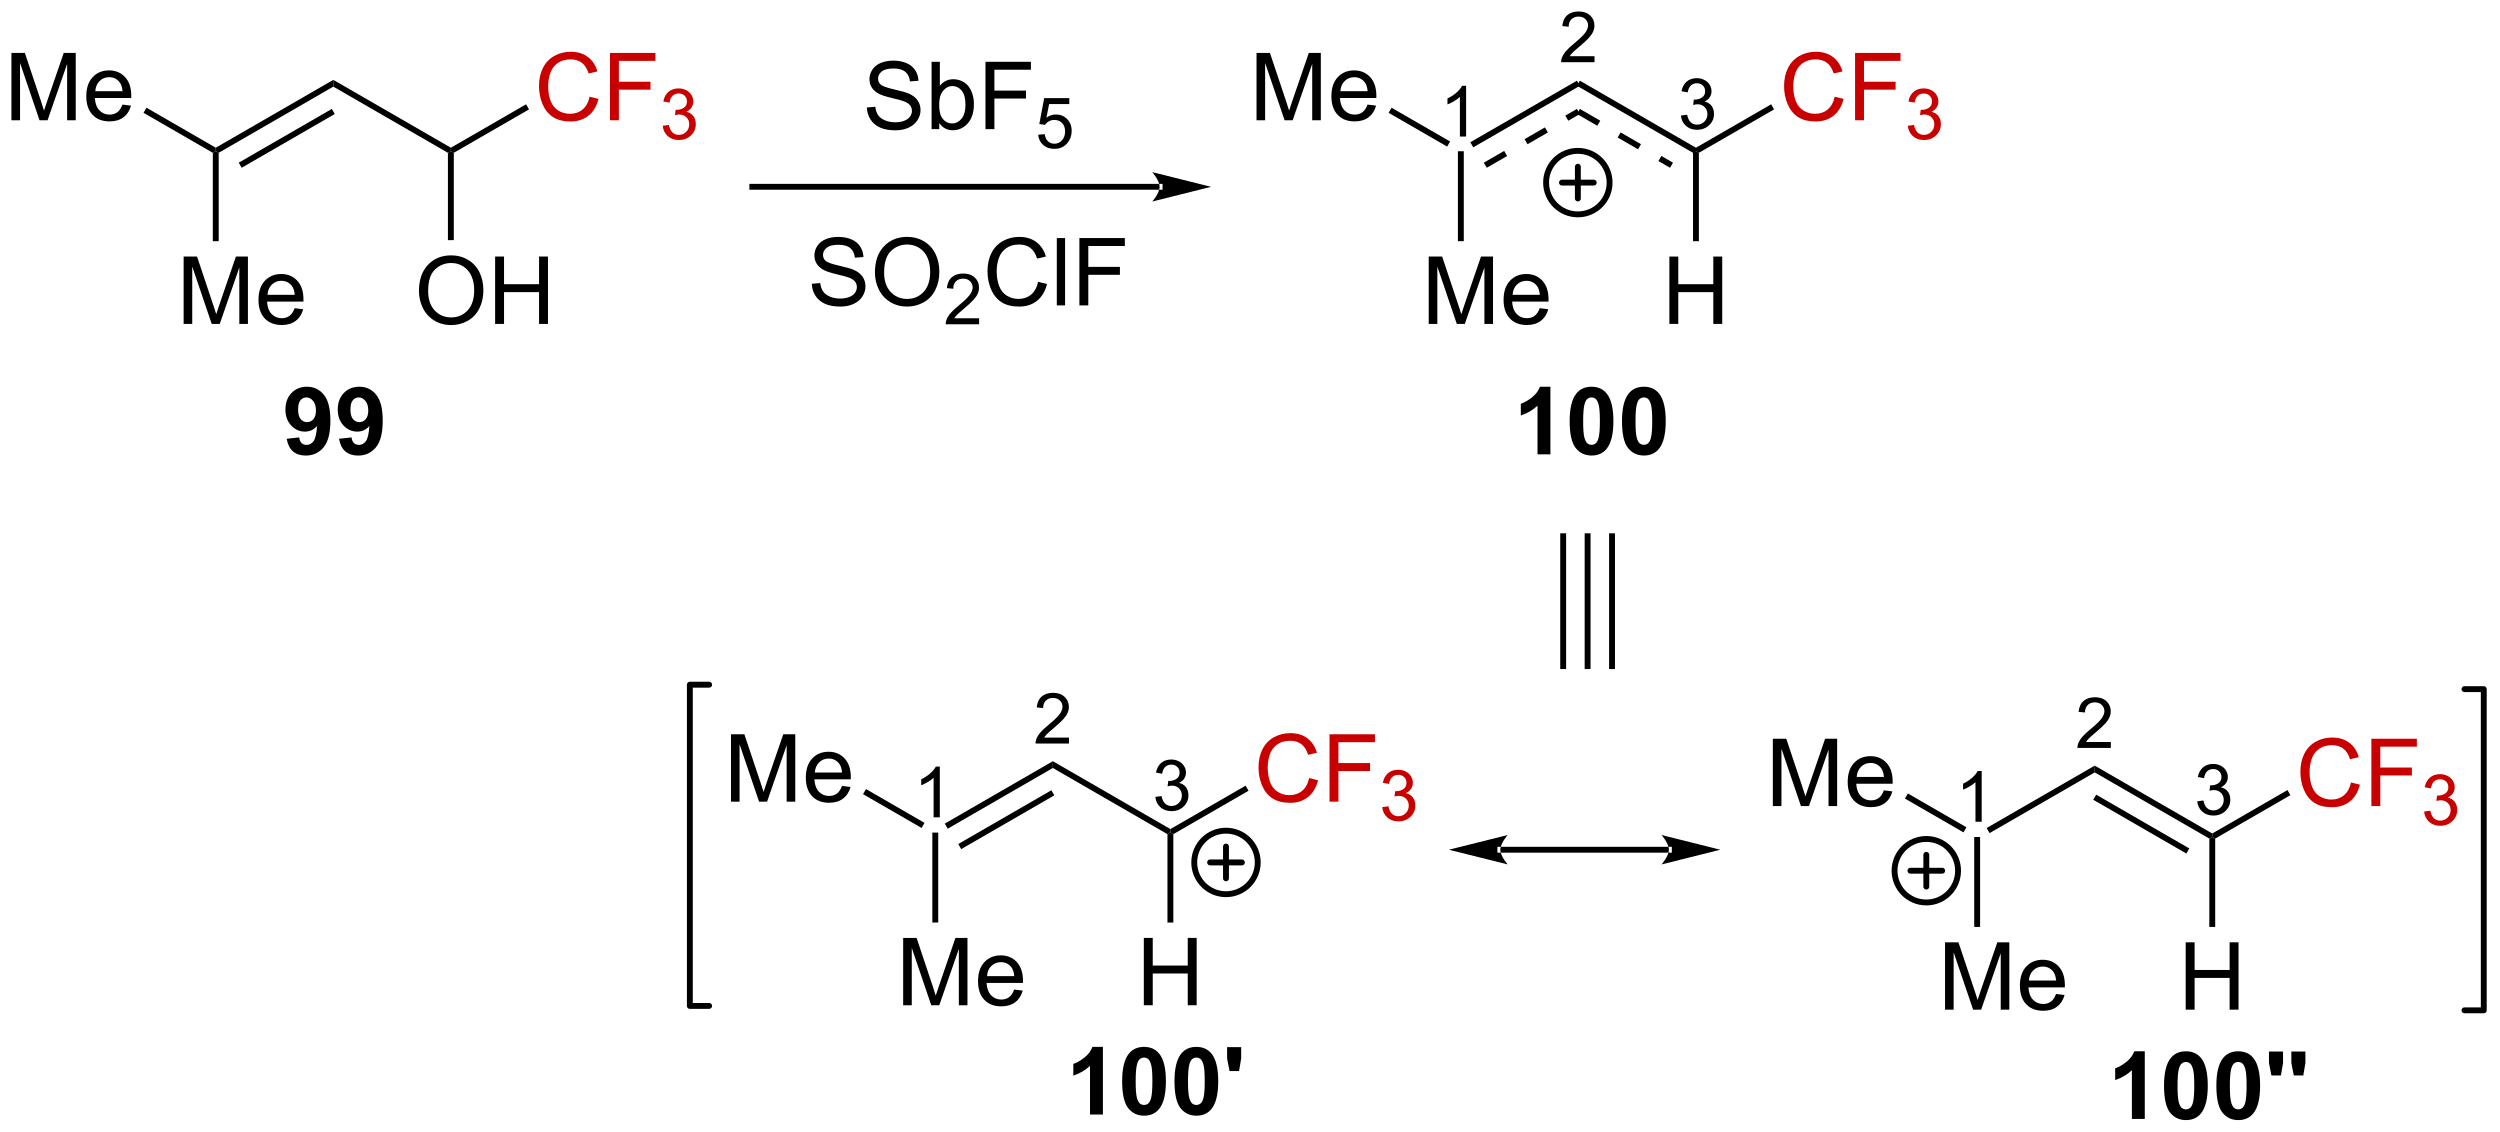 <?xml version="1.0" encoding="UTF-8"?>
<!DOCTYPE svg PUBLIC '-//W3C//DTD SVG 1.0//EN'
          'http://www.w3.org/TR/2001/REC-SVG-20010904/DTD/svg10.dtd'>
<svg stroke-dasharray="none" shape-rendering="auto" xmlns="http://www.w3.org/2000/svg" font-family="'Dialog'" text-rendering="auto" width="583" fill-opacity="1" color-interpolation="auto" color-rendering="auto" preserveAspectRatio="xMidYMid meet" font-size="12px" viewBox="0 0 583 264" fill="black" xmlns:xlink="http://www.w3.org/1999/xlink" stroke="black" image-rendering="auto" stroke-miterlimit="10" stroke-linecap="square" stroke-linejoin="miter" font-style="normal" stroke-width="1" height="264" stroke-dashoffset="0" font-weight="normal" stroke-opacity="1"
><!--Generated by the Batik Graphics2D SVG Generator--><defs id="genericDefs"
  /><g
  ><defs id="defs1"
    ><clipPath clipPathUnits="userSpaceOnUse" id="clipPath1"
      ><path d="M2.201 1.37 L220.658 1.37 L220.658 100.317 L2.201 100.317 L2.201 1.37 Z"
      /></clipPath
      ><clipPath clipPathUnits="userSpaceOnUse" id="clipPath2"
      ><path d="M0.54 115.728 L0.54 211.923 L212.923 211.923 L212.923 115.728 Z"
      /></clipPath
    ></defs
    ><g transform="scale(2.667,2.667) translate(-2.201,-1.37) matrix(1.029,0,0,1.029,1.646,-117.667)"
    ><path d="M125.121 127.283 L124.593 127.283 L124.593 123.922 Q124.402 124.103 124.093 124.285 Q123.785 124.467 123.538 124.558 L123.538 124.049 Q123.98 123.84 124.31 123.545 Q124.642 123.248 124.781 122.971 L125.121 122.971 L125.121 127.283 Z" stroke="none" clip-path="url(#clipPath2)"
    /></g
    ><g transform="matrix(2.743,0,0,2.743,-1.482,-317.433)"
    ><path d="M136.1 120.504 L136.1 121.012 L133.26 121.012 Q133.255 120.821 133.323 120.645 Q133.43 120.356 133.669 120.075 Q133.909 119.793 134.36 119.424 Q135.059 118.85 135.305 118.514 Q135.552 118.178 135.552 117.879 Q135.552 117.567 135.327 117.352 Q135.104 117.135 134.743 117.135 Q134.362 117.135 134.133 117.364 Q133.905 117.592 133.903 117.997 L133.36 117.942 Q133.417 117.335 133.78 117.018 Q134.143 116.7 134.755 116.7 Q135.374 116.7 135.733 117.043 Q136.094 117.385 136.094 117.891 Q136.094 118.149 135.989 118.399 Q135.883 118.647 135.637 118.922 Q135.393 119.198 134.825 119.678 Q134.35 120.077 134.215 120.219 Q134.081 120.362 133.993 120.504 L136.1 120.504 Z" stroke="none" clip-path="url(#clipPath2)"
    /></g
    ><g transform="matrix(2.743,0,0,2.743,-1.482,-317.433)"
    ><path d="M143.445 125.547 L143.973 125.477 Q144.064 125.926 144.281 126.124 Q144.5 126.321 144.814 126.321 Q145.185 126.321 145.441 126.063 Q145.699 125.805 145.699 125.424 Q145.699 125.061 145.461 124.827 Q145.225 124.59 144.857 124.59 Q144.709 124.59 144.486 124.649 L144.545 124.186 Q144.598 124.192 144.629 124.192 Q144.967 124.192 145.236 124.016 Q145.506 123.84 145.506 123.473 Q145.506 123.184 145.309 122.995 Q145.113 122.803 144.803 122.803 Q144.494 122.803 144.289 122.997 Q144.084 123.19 144.025 123.577 L143.498 123.483 Q143.596 122.952 143.937 122.661 Q144.281 122.37 144.791 122.37 Q145.143 122.37 145.437 122.52 Q145.734 122.67 145.891 122.932 Q146.047 123.192 146.047 123.485 Q146.047 123.764 145.896 123.993 Q145.748 124.221 145.455 124.356 Q145.836 124.444 146.047 124.721 Q146.258 124.997 146.258 125.413 Q146.258 125.975 145.848 126.368 Q145.437 126.758 144.81 126.758 Q144.246 126.758 143.871 126.422 Q143.498 126.084 143.445 125.547 Z" stroke="none" clip-path="url(#clipPath2)"
    /></g
    ><g transform="matrix(2.743,0,0,2.743,-1.482,-317.433)"
    ><path d="M169.016 185.584 L168.488 185.584 L168.488 182.223 Q168.297 182.405 167.988 182.587 Q167.68 182.768 167.434 182.86 L167.434 182.35 Q167.875 182.141 168.205 181.846 Q168.537 181.549 168.676 181.272 L169.016 181.272 L169.016 185.584 Z" stroke="none" clip-path="url(#clipPath2)"
    /></g
    ><g transform="matrix(2.743,0,0,2.743,-1.482,-317.433)"
    ><path d="M179.996 178.806 L179.996 179.314 L177.156 179.314 Q177.15 179.122 177.218 178.946 Q177.326 178.657 177.564 178.376 Q177.804 178.095 178.255 177.726 Q178.955 177.151 179.201 176.816 Q179.447 176.48 179.447 176.181 Q179.447 175.868 179.222 175.653 Q179 175.437 178.638 175.437 Q178.257 175.437 178.029 175.665 Q177.8 175.894 177.798 176.298 L177.255 176.243 Q177.312 175.636 177.675 175.32 Q178.039 175.001 178.65 175.001 Q179.269 175.001 179.628 175.345 Q179.99 175.687 179.99 176.192 Q179.99 176.45 179.884 176.7 Q179.779 176.948 179.533 177.224 Q179.289 177.499 178.72 177.98 Q178.246 178.378 178.111 178.521 Q177.976 178.663 177.888 178.806 L179.996 178.806 Z" stroke="none" clip-path="url(#clipPath2)"
    /></g
    ><g transform="matrix(2.743,0,0,2.743,-1.482,-317.433)"
    ><path d="M187.341 183.849 L187.868 183.778 Q187.96 184.227 188.177 184.425 Q188.395 184.622 188.71 184.622 Q189.081 184.622 189.337 184.364 Q189.595 184.106 189.595 183.726 Q189.595 183.362 189.356 183.128 Q189.12 182.892 188.753 182.892 Q188.604 182.892 188.382 182.95 L188.44 182.487 Q188.493 182.493 188.524 182.493 Q188.862 182.493 189.132 182.317 Q189.401 182.142 189.401 181.774 Q189.401 181.485 189.204 181.296 Q189.009 181.105 188.698 181.105 Q188.389 181.105 188.184 181.298 Q187.979 181.491 187.921 181.878 L187.393 181.784 Q187.491 181.253 187.833 180.962 Q188.177 180.671 188.686 180.671 Q189.038 180.671 189.333 180.821 Q189.63 180.972 189.786 181.233 Q189.942 181.493 189.942 181.786 Q189.942 182.065 189.792 182.294 Q189.643 182.523 189.35 182.657 Q189.731 182.745 189.942 183.023 Q190.153 183.298 190.153 183.714 Q190.153 184.276 189.743 184.669 Q189.333 185.06 188.706 185.06 Q188.141 185.06 187.766 184.724 Q187.393 184.386 187.341 183.849 Z" stroke="none" clip-path="url(#clipPath2)"
    /></g
    ><g transform="matrix(2.743,0,0,2.743,-1.482,-317.433)"
    ><path d="M80.439 185.209 L79.912 185.209 L79.912 181.848 Q79.721 182.03 79.412 182.212 Q79.104 182.393 78.858 182.485 L78.858 181.975 Q79.299 181.766 79.629 181.471 Q79.961 181.174 80.1 180.897 L80.439 180.897 L80.439 185.209 Z" stroke="none" clip-path="url(#clipPath2)"
    /></g
    ><g transform="matrix(2.743,0,0,2.743,-1.482,-317.433)"
    ><path d="M91.419 178.431 L91.419 178.939 L88.579 178.939 Q88.574 178.747 88.642 178.571 Q88.749 178.282 88.988 178.001 Q89.228 177.72 89.679 177.351 Q90.378 176.776 90.624 176.441 Q90.871 176.105 90.871 175.806 Q90.871 175.493 90.646 175.278 Q90.423 175.062 90.062 175.062 Q89.681 175.062 89.453 175.29 Q89.224 175.519 89.222 175.923 L88.679 175.868 Q88.736 175.261 89.099 174.945 Q89.462 174.626 90.074 174.626 Q90.693 174.626 91.052 174.97 Q91.413 175.312 91.413 175.817 Q91.413 176.075 91.308 176.325 Q91.203 176.573 90.957 176.849 Q90.712 177.124 90.144 177.605 Q89.669 178.003 89.535 178.146 Q89.4 178.288 89.312 178.431 L91.419 178.431 Z" stroke="none" clip-path="url(#clipPath2)"
    /></g
    ><g transform="matrix(2.743,0,0,2.743,-1.482,-317.433)"
    ><path d="M98.764 183.474 L99.292 183.403 Q99.383 183.852 99.6 184.05 Q99.819 184.247 100.133 184.247 Q100.505 184.247 100.76 183.989 Q101.018 183.731 101.018 183.351 Q101.018 182.987 100.78 182.753 Q100.544 182.517 100.177 182.517 Q100.028 182.517 99.805 182.575 L99.864 182.112 Q99.917 182.118 99.948 182.118 Q100.286 182.118 100.555 181.942 Q100.825 181.767 100.825 181.399 Q100.825 181.11 100.628 180.921 Q100.432 180.73 100.122 180.73 Q99.813 180.73 99.608 180.923 Q99.403 181.116 99.344 181.503 L98.817 181.409 Q98.915 180.878 99.257 180.587 Q99.6 180.296 100.11 180.296 Q100.462 180.296 100.757 180.446 Q101.053 180.597 101.21 180.858 Q101.366 181.118 101.366 181.411 Q101.366 181.69 101.216 181.919 Q101.067 182.148 100.774 182.282 Q101.155 182.37 101.366 182.648 Q101.577 182.923 101.577 183.339 Q101.577 183.901 101.167 184.294 Q100.757 184.685 100.13 184.685 Q99.565 184.685 99.19 184.349 Q98.817 184.011 98.764 183.474 Z" stroke="none" clip-path="url(#clipPath2)"
    /></g
    ><g transform="matrix(2.743,0,0,2.743,-1.482,-317.433)"
    ><path d="M19.133 128.716 L18.883 128.572 L18.883 128.283 L28.877 122.513 L28.877 123.091 ZM21.085 129.988 L29.002 125.417 L28.752 124.984 L20.835 129.555 Z" stroke="none" clip-path="url(#clipPath2)"
    /></g
    ><g transform="matrix(2.743,0,0,2.743,-1.482,-317.433)"
    ><path d="M1.512 125.952 L1.512 120.225 L2.653 120.225 L4.01 124.28 Q4.197 124.845 4.283 125.126 Q4.38 124.814 4.588 124.21 L5.958 120.225 L6.979 120.225 L6.979 125.952 L6.247 125.952 L6.247 121.158 L4.583 125.952 L3.901 125.952 L2.244 121.077 L2.244 125.952 L1.512 125.952 ZM10.95 124.616 L11.677 124.705 Q11.505 125.343 11.039 125.694 Q10.575 126.046 9.854 126.046 Q8.942 126.046 8.408 125.486 Q7.877 124.923 7.877 123.913 Q7.877 122.866 8.416 122.288 Q8.955 121.71 9.815 121.71 Q10.645 121.71 11.171 122.278 Q11.7 122.843 11.7 123.869 Q11.7 123.931 11.697 124.056 L8.604 124.056 Q8.643 124.741 8.989 125.106 Q9.338 125.468 9.856 125.468 Q10.244 125.468 10.518 125.264 Q10.791 125.061 10.95 124.616 ZM8.643 123.478 L10.958 123.478 Q10.911 122.955 10.692 122.694 Q10.356 122.288 9.822 122.288 Q9.338 122.288 9.007 122.614 Q8.677 122.936 8.643 123.478 Z" stroke="none" clip-path="url(#clipPath2)"
    /></g
    ><g transform="matrix(2.743,0,0,2.743,-1.482,-317.433)"
    ><path d="M18.883 128.283 L18.883 128.572 L18.633 128.716 L12.742 125.315 L12.992 124.882 Z" stroke="none" clip-path="url(#clipPath2)"
    /></g
    ><g transform="matrix(2.743,0,0,2.743,-1.482,-317.433)"
    ><path d="M16.152 143.262 L16.152 137.536 L17.292 137.536 L18.649 141.59 Q18.837 142.155 18.923 142.437 Q19.019 142.124 19.227 141.52 L20.597 137.536 L21.618 137.536 L21.618 143.262 L20.886 143.262 L20.886 138.468 L19.222 143.262 L18.54 143.262 L16.884 138.387 L16.884 143.262 L16.152 143.262 ZM25.589 141.926 L26.316 142.015 Q26.144 142.653 25.678 143.004 Q25.214 143.356 24.493 143.356 Q23.581 143.356 23.048 142.796 Q22.516 142.233 22.516 141.223 Q22.516 140.176 23.055 139.598 Q23.595 139.02 24.454 139.02 Q25.285 139.02 25.811 139.588 Q26.339 140.153 26.339 141.179 Q26.339 141.241 26.337 141.366 L23.243 141.366 Q23.282 142.051 23.628 142.416 Q23.977 142.778 24.495 142.778 Q24.884 142.778 25.157 142.575 Q25.43 142.371 25.589 141.926 ZM23.282 140.788 L25.597 140.788 Q25.55 140.265 25.331 140.004 Q24.995 139.598 24.462 139.598 Q23.977 139.598 23.646 139.924 Q23.316 140.246 23.282 140.788 Z" stroke="none" clip-path="url(#clipPath2)"
    /></g
    ><g transform="matrix(2.743,0,0,2.743,-1.482,-317.433)"
    ><path d="M18.633 128.716 L18.883 128.572 L19.133 128.716 L19.133 136.228 L18.633 136.228 Z" stroke="none" clip-path="url(#clipPath2)"
    /></g
    ><g transform="matrix(2.743,0,0,2.743,-1.482,-317.433)"
    ><path d="M28.877 123.091 L28.877 122.513 L38.871 128.283 L38.871 128.572 L38.621 128.716 Z" stroke="none" clip-path="url(#clipPath2)"
    /></g
    ><g fill="rgb(200,0,0)" transform="matrix(2.743,0,0,2.743,-1.482,-317.433)" stroke="rgb(200,0,0)"
    ><path d="M50.668 123.944 L51.426 124.134 Q51.189 125.069 50.569 125.561 Q49.949 126.051 49.056 126.051 Q48.129 126.051 47.548 125.673 Q46.97 125.296 46.666 124.582 Q46.363 123.866 46.363 123.046 Q46.363 122.15 46.705 121.486 Q47.048 120.819 47.678 120.473 Q48.309 120.126 49.067 120.126 Q49.926 120.126 50.512 120.564 Q51.098 121.001 51.33 121.796 L50.582 121.97 Q50.384 121.345 50.004 121.061 Q49.627 120.775 49.051 120.775 Q48.392 120.775 47.947 121.093 Q47.504 121.408 47.324 121.942 Q47.145 122.475 47.145 123.04 Q47.145 123.772 47.358 124.317 Q47.572 124.861 48.02 125.132 Q48.47 125.4 48.994 125.4 Q49.629 125.4 50.069 125.033 Q50.512 124.665 50.668 123.944 ZM52.399 125.952 L52.399 120.225 L56.263 120.225 L56.263 120.9 L53.156 120.9 L53.156 122.673 L55.844 122.673 L55.844 123.35 L53.156 123.35 L53.156 125.952 L52.399 125.952 Z" stroke="none" clip-path="url(#clipPath2)"
    /></g
    ><g fill="rgb(200,0,0)" transform="matrix(2.743,0,0,2.743,-1.482,-317.433)" stroke="rgb(200,0,0)"
    ><path d="M56.881 126.417 L57.408 126.347 Q57.5 126.796 57.717 126.993 Q57.936 127.191 58.25 127.191 Q58.621 127.191 58.877 126.933 Q59.135 126.675 59.135 126.294 Q59.135 125.931 58.897 125.697 Q58.66 125.46 58.293 125.46 Q58.145 125.46 57.922 125.519 L57.981 125.056 Q58.033 125.062 58.065 125.062 Q58.402 125.062 58.672 124.886 Q58.941 124.71 58.941 124.343 Q58.941 124.054 58.744 123.865 Q58.549 123.673 58.238 123.673 Q57.93 123.673 57.725 123.867 Q57.52 124.06 57.461 124.447 L56.934 124.353 Q57.031 123.822 57.373 123.531 Q57.717 123.24 58.227 123.24 Q58.578 123.24 58.873 123.39 Q59.17 123.54 59.326 123.802 Q59.483 124.062 59.483 124.355 Q59.483 124.634 59.332 124.862 Q59.184 125.091 58.891 125.226 Q59.272 125.314 59.483 125.591 Q59.694 125.867 59.694 126.282 Q59.694 126.845 59.283 127.237 Q58.873 127.628 58.246 127.628 Q57.682 127.628 57.307 127.292 Q56.934 126.954 56.881 126.417 Z" stroke="none" clip-path="url(#clipPath2)"
    /></g
    ><g transform="matrix(2.743,0,0,2.743,-1.482,-317.433)"
    ><path d="M39.121 128.716 L38.871 128.572 L38.871 128.283 L45.264 124.592 L45.514 125.025 Z" stroke="none" clip-path="url(#clipPath2)"
    /></g
    ><g transform="matrix(2.743,0,0,2.743,-1.482,-317.433)"
    ><path d="M36.159 140.473 Q36.159 139.046 36.925 138.241 Q37.69 137.434 38.901 137.434 Q39.693 137.434 40.328 137.814 Q40.966 138.192 41.3 138.869 Q41.636 139.546 41.636 140.405 Q41.636 141.278 41.284 141.965 Q40.932 142.653 40.287 143.007 Q39.643 143.361 38.896 143.361 Q38.089 143.361 37.451 142.97 Q36.815 142.577 36.487 141.903 Q36.159 141.226 36.159 140.473 ZM36.94 140.483 Q36.94 141.52 37.495 142.116 Q38.052 142.71 38.893 142.71 Q39.748 142.71 40.3 142.108 Q40.854 141.507 40.854 140.403 Q40.854 139.702 40.617 139.181 Q40.38 138.661 39.925 138.374 Q39.471 138.085 38.904 138.085 Q38.099 138.085 37.518 138.64 Q36.94 139.192 36.94 140.483 ZM42.634 143.262 L42.634 137.536 L43.392 137.536 L43.392 139.887 L46.369 139.887 L46.369 137.536 L47.127 137.536 L47.127 143.262 L46.369 143.262 L46.369 140.562 L43.392 140.562 L43.392 143.262 L42.634 143.262 Z" stroke="none" clip-path="url(#clipPath2)"
    /></g
    ><g transform="matrix(2.743,0,0,2.743,-1.482,-317.433)"
    ><path d="M38.621 128.716 L38.871 128.572 L39.121 128.716 L39.121 136.142 L38.621 136.142 Z" stroke="none" clip-path="url(#clipPath2)"
    /></g
    ><g transform="matrix(2.743,0,0,2.743,-1.482,-317.433)"
    ><path d="M99.125 131.858 L99.125 131.858 L64.5 131.858 L64.25 131.858 L64.25 131.358 L64.5 131.358 L99.125 131.358 L99.375 131.358 L99.375 131.858 ZM103.5 131.608 L98.5 130.358 C98.5 130.358 99.125 131.061 99.125 131.608 C99.125 132.155 98.5 132.858 98.5 132.858 Z" stroke="none" clip-path="url(#clipPath2)"
    /></g
    ><g transform="matrix(2.743,0,0,2.743,-1.482,-317.433)"
    ><path d="M74.24 124.863 L74.956 124.801 Q75.006 125.23 75.191 125.506 Q75.378 125.782 75.769 125.952 Q76.159 126.121 76.647 126.121 Q77.081 126.121 77.412 125.993 Q77.746 125.863 77.907 125.639 Q78.068 125.415 78.068 125.15 Q78.068 124.879 77.912 124.678 Q77.756 124.478 77.397 124.34 Q77.167 124.251 76.378 124.061 Q75.589 123.871 75.272 123.704 Q74.863 123.488 74.659 123.17 Q74.459 122.853 74.459 122.457 Q74.459 122.025 74.704 121.647 Q74.951 121.269 75.423 121.074 Q75.897 120.879 76.475 120.879 Q77.113 120.879 77.597 121.085 Q78.084 121.29 78.344 121.689 Q78.608 122.087 78.628 122.59 L77.902 122.644 Q77.842 122.103 77.503 121.827 Q77.167 121.548 76.506 121.548 Q75.818 121.548 75.503 121.801 Q75.191 122.051 75.191 122.407 Q75.191 122.715 75.412 122.915 Q75.631 123.113 76.555 123.324 Q77.48 123.532 77.824 123.689 Q78.324 123.918 78.561 124.272 Q78.8 124.626 78.8 125.087 Q78.8 125.543 78.537 125.949 Q78.277 126.353 77.784 126.579 Q77.295 126.803 76.683 126.803 Q75.904 126.803 75.378 126.577 Q74.855 126.347 74.555 125.894 Q74.256 125.439 74.24 124.863 ZM80.394 126.704 L79.74 126.704 L79.74 120.978 L80.443 120.978 L80.443 123.019 Q80.889 122.462 81.581 122.462 Q81.964 122.462 82.305 122.616 Q82.647 122.769 82.868 123.051 Q83.089 123.329 83.214 123.725 Q83.339 124.118 83.339 124.566 Q83.339 125.634 82.811 126.217 Q82.284 126.798 81.545 126.798 Q80.811 126.798 80.394 126.183 L80.394 126.704 ZM80.386 124.597 Q80.386 125.345 80.589 125.676 Q80.92 126.22 81.488 126.22 Q81.949 126.22 82.284 125.819 Q82.621 125.418 82.621 124.626 Q82.621 123.814 82.298 123.428 Q81.975 123.04 81.519 123.04 Q81.058 123.04 80.722 123.441 Q80.386 123.84 80.386 124.597 ZM84.322 126.704 L84.322 120.978 L88.187 120.978 L88.187 121.652 L85.08 121.652 L85.08 123.426 L87.768 123.426 L87.768 124.103 L85.08 124.103 L85.08 126.704 L84.322 126.704 Z" stroke="none" clip-path="url(#clipPath2)"
    /></g
    ><g transform="matrix(2.743,0,0,2.743,-1.482,-317.433)"
    ><path d="M88.803 127.179 L89.356 127.132 Q89.418 127.537 89.641 127.74 Q89.865 127.943 90.182 127.943 Q90.563 127.943 90.826 127.656 Q91.09 127.369 91.09 126.894 Q91.09 126.443 90.836 126.183 Q90.584 125.921 90.174 125.921 Q89.918 125.921 89.713 126.039 Q89.508 126.154 89.391 126.338 L88.897 126.273 L89.313 124.068 L91.447 124.068 L91.447 124.572 L89.734 124.572 L89.502 125.726 Q89.889 125.457 90.314 125.457 Q90.877 125.457 91.264 125.847 Q91.65 126.236 91.65 126.847 Q91.65 127.431 91.311 127.855 Q90.897 128.379 90.182 128.379 Q89.596 128.379 89.225 128.05 Q88.856 127.72 88.803 127.179 Z" stroke="none" clip-path="url(#clipPath2)"
    /></g
    ><g transform="matrix(2.743,0,0,2.743,-1.482,-317.433)"
    ><path d="M69.559 139.849 L70.276 139.787 Q70.325 140.216 70.51 140.492 Q70.698 140.768 71.088 140.938 Q71.479 141.107 71.966 141.107 Q72.401 141.107 72.731 140.979 Q73.065 140.849 73.226 140.625 Q73.388 140.401 73.388 140.136 Q73.388 139.865 73.231 139.664 Q73.075 139.464 72.716 139.326 Q72.487 139.237 71.698 139.047 Q70.908 138.857 70.591 138.69 Q70.182 138.474 69.979 138.156 Q69.778 137.839 69.778 137.443 Q69.778 137.011 70.023 136.633 Q70.27 136.255 70.742 136.06 Q71.216 135.865 71.794 135.865 Q72.432 135.865 72.916 136.071 Q73.403 136.276 73.664 136.675 Q73.927 137.073 73.948 137.576 L73.221 137.63 Q73.161 137.089 72.823 136.813 Q72.487 136.534 71.825 136.534 Q71.138 136.534 70.823 136.787 Q70.51 137.037 70.51 137.393 Q70.51 137.701 70.731 137.901 Q70.95 138.099 71.875 138.31 Q72.799 138.518 73.143 138.675 Q73.643 138.904 73.88 139.258 Q74.119 139.612 74.119 140.073 Q74.119 140.529 73.856 140.935 Q73.596 141.339 73.104 141.565 Q72.614 141.789 72.002 141.789 Q71.224 141.789 70.698 141.563 Q70.174 141.333 69.875 140.88 Q69.575 140.425 69.559 139.849 ZM74.924 138.901 Q74.924 137.474 75.69 136.669 Q76.455 135.862 77.666 135.862 Q78.458 135.862 79.093 136.242 Q79.731 136.62 80.065 137.297 Q80.401 137.974 80.401 138.833 Q80.401 139.706 80.049 140.393 Q79.698 141.081 79.052 141.435 Q78.408 141.789 77.661 141.789 Q76.854 141.789 76.216 141.399 Q75.58 141.005 75.252 140.331 Q74.924 139.654 74.924 138.901 ZM75.705 138.912 Q75.705 139.948 76.26 140.544 Q76.817 141.138 77.658 141.138 Q78.513 141.138 79.065 140.537 Q79.619 139.935 79.619 138.831 Q79.619 138.13 79.382 137.61 Q79.145 137.089 78.69 136.802 Q78.237 136.513 77.669 136.513 Q76.864 136.513 76.283 137.068 Q75.705 137.62 75.705 138.912 Z" stroke="none" clip-path="url(#clipPath2)"
    /></g
    ><g transform="matrix(2.743,0,0,2.743,-1.482,-317.433)"
    ><path d="M83.78 142.782 L83.78 143.29 L80.94 143.29 Q80.934 143.099 81.003 142.923 Q81.11 142.634 81.349 142.353 Q81.589 142.071 82.04 141.702 Q82.739 141.128 82.985 140.792 Q83.231 140.456 83.231 140.157 Q83.231 139.845 83.007 139.63 Q82.784 139.413 82.423 139.413 Q82.042 139.413 81.813 139.642 Q81.585 139.87 81.583 140.275 L81.04 140.22 Q81.097 139.613 81.46 139.296 Q81.823 138.978 82.434 138.978 Q83.054 138.978 83.413 139.321 Q83.774 139.663 83.774 140.169 Q83.774 140.427 83.669 140.677 Q83.563 140.925 83.317 141.201 Q83.073 141.476 82.505 141.956 Q82.03 142.355 81.895 142.497 Q81.761 142.64 81.673 142.782 L83.78 142.782 Z" stroke="none" clip-path="url(#clipPath2)"
    /></g
    ><g transform="matrix(2.743,0,0,2.743,-1.482,-317.433)"
    ><path d="M88.799 139.683 L89.556 139.873 Q89.32 140.808 88.7 141.3 Q88.08 141.789 87.187 141.789 Q86.26 141.789 85.679 141.412 Q85.101 141.034 84.796 140.321 Q84.494 139.604 84.494 138.784 Q84.494 137.888 84.835 137.224 Q85.179 136.558 85.809 136.211 Q86.439 135.865 87.197 135.865 Q88.056 135.865 88.642 136.302 Q89.228 136.74 89.46 137.534 L88.713 137.708 Q88.515 137.083 88.135 136.8 Q87.757 136.513 87.181 136.513 Q86.523 136.513 86.077 136.831 Q85.635 137.146 85.455 137.68 Q85.275 138.214 85.275 138.779 Q85.275 139.511 85.489 140.055 Q85.702 140.599 86.15 140.87 Q86.601 141.138 87.124 141.138 Q87.76 141.138 88.2 140.771 Q88.642 140.404 88.799 139.683 ZM90.386 141.69 L90.386 135.964 L91.089 135.964 L91.089 141.69 L90.386 141.69 ZM92.306 141.69 L92.306 135.964 L96.171 135.964 L96.171 136.638 L93.064 136.638 L93.064 138.412 L95.752 138.412 L95.752 139.089 L93.064 139.089 L93.064 141.69 L92.306 141.69 Z" stroke="none" clip-path="url(#clipPath2)"
    /></g
    ><g transform="matrix(2.743,0,0,2.743,-1.482,-317.433)"
    ><path d="M125.792 128.251 L134.855 123.019 L134.605 122.585 L125.542 127.818 ZM126.938 129.988 L128.67 128.988 L128.42 128.555 L126.688 129.555 ZM130.403 127.988 L132.135 126.988 L131.885 126.555 L130.153 127.555 ZM133.867 125.988 L134.855 125.417 L134.605 124.984 L133.617 125.555 Z" stroke="none" clip-path="url(#clipPath2)"
    /></g
    ><g transform="matrix(2.743,0,0,2.743,-1.482,-317.433)"
    ><path d="M107.366 125.952 L107.366 120.225 L108.506 120.225 L109.863 124.28 Q110.05 124.845 110.136 125.126 Q110.233 124.814 110.441 124.21 L111.811 120.225 L112.832 120.225 L112.832 125.952 L112.1 125.952 L112.1 121.158 L110.436 125.952 L109.754 125.952 L108.097 121.077 L108.097 125.952 L107.366 125.952 ZM116.803 124.616 L117.53 124.705 Q117.358 125.343 116.892 125.694 Q116.428 126.046 115.707 126.046 Q114.795 126.046 114.261 125.486 Q113.73 124.923 113.73 123.913 Q113.73 122.866 114.269 122.288 Q114.808 121.71 115.668 121.71 Q116.499 121.71 117.025 122.278 Q117.553 122.843 117.553 123.869 Q117.553 123.931 117.55 124.056 L114.457 124.056 Q114.496 124.741 114.842 125.106 Q115.191 125.468 115.709 125.468 Q116.097 125.468 116.371 125.264 Q116.644 125.061 116.803 124.616 ZM114.496 123.478 L116.811 123.478 Q116.764 122.955 116.545 122.694 Q116.209 122.288 115.675 122.288 Q115.191 122.288 114.86 122.614 Q114.53 122.936 114.496 123.478 Z" stroke="none" clip-path="url(#clipPath2)"
    /></g
    ><g transform="matrix(2.743,0,0,2.743,-1.482,-317.433)"
    ><path d="M123.823 127.756 L123.573 128.189 L118.595 125.315 L118.845 124.882 Z" stroke="none" clip-path="url(#clipPath2)"
    /></g
    ><g transform="matrix(2.743,0,0,2.743,-1.482,-317.433)"
    ><path d="M122.005 143.262 L122.005 137.536 L123.145 137.536 L124.502 141.59 Q124.69 142.155 124.776 142.437 Q124.872 142.124 125.08 141.52 L126.45 137.536 L127.471 137.536 L127.471 143.262 L126.739 143.262 L126.739 138.468 L125.075 143.262 L124.393 143.262 L122.737 138.387 L122.737 143.262 L122.005 143.262 ZM131.442 141.926 L132.169 142.015 Q131.997 142.653 131.531 143.004 Q131.067 143.356 130.346 143.356 Q129.435 143.356 128.901 142.796 Q128.369 142.233 128.369 141.223 Q128.369 140.176 128.909 139.598 Q129.448 139.02 130.307 139.02 Q131.138 139.02 131.664 139.588 Q132.192 140.153 132.192 141.179 Q132.192 141.241 132.19 141.366 L129.096 141.366 Q129.135 142.051 129.481 142.416 Q129.83 142.778 130.349 142.778 Q130.737 142.778 131.01 142.575 Q131.284 142.371 131.442 141.926 ZM129.135 140.788 L131.45 140.788 Q131.403 140.265 131.185 140.004 Q130.849 139.598 130.315 139.598 Q129.83 139.598 129.5 139.924 Q129.169 140.246 129.135 140.788 Z" stroke="none" clip-path="url(#clipPath2)"
    /></g
    ><g transform="matrix(2.743,0,0,2.743,-1.482,-317.433)"
    ><path d="M124.486 128.583 L124.986 128.583 L124.986 136.228 L124.486 136.228 Z" stroke="none" clip-path="url(#clipPath2)"
    /></g
    ><g transform="matrix(2.743,0,0,2.743,-1.482,-317.433)"
    ><path d="M134.605 123.019 L144.599 128.788 L144.849 128.356 L134.855 122.585 ZM134.605 125.417 L136.337 126.417 L136.587 125.984 L134.855 124.984 ZM138.069 127.417 L139.801 128.417 L140.051 127.984 L138.319 126.984 ZM141.533 129.417 L142.522 129.988 L142.772 129.555 L141.783 128.984 Z" stroke="none" clip-path="url(#clipPath2)"
    /></g
    ><g fill="rgb(200,0,0)" transform="matrix(2.743,0,0,2.743,-1.482,-317.433)" stroke="rgb(200,0,0)"
    ><path d="M156.521 123.944 L157.279 124.134 Q157.042 125.069 156.422 125.561 Q155.803 126.051 154.909 126.051 Q153.982 126.051 153.401 125.673 Q152.823 125.296 152.519 124.582 Q152.216 123.866 152.216 123.046 Q152.216 122.15 152.558 121.486 Q152.901 120.819 153.532 120.473 Q154.162 120.126 154.92 120.126 Q155.779 120.126 156.365 120.564 Q156.951 121.001 157.183 121.796 L156.435 121.97 Q156.237 121.345 155.857 121.061 Q155.48 120.775 154.904 120.775 Q154.245 120.775 153.8 121.093 Q153.357 121.408 153.178 121.942 Q152.998 122.475 152.998 123.04 Q152.998 123.772 153.211 124.317 Q153.425 124.861 153.873 125.132 Q154.323 125.4 154.847 125.4 Q155.482 125.4 155.922 125.033 Q156.365 124.665 156.521 123.944 ZM158.252 125.952 L158.252 120.225 L162.116 120.225 L162.116 120.9 L159.01 120.9 L159.01 122.673 L161.697 122.673 L161.697 123.35 L159.01 123.35 L159.01 125.952 L158.252 125.952 Z" stroke="none" clip-path="url(#clipPath2)"
    /></g
    ><g fill="rgb(200,0,0)" transform="matrix(2.743,0,0,2.743,-1.482,-317.433)" stroke="rgb(200,0,0)"
    ><path d="M162.734 126.417 L163.262 126.347 Q163.353 126.796 163.57 126.993 Q163.789 127.191 164.103 127.191 Q164.474 127.191 164.73 126.933 Q164.988 126.675 164.988 126.294 Q164.988 125.931 164.75 125.697 Q164.513 125.46 164.146 125.46 Q163.998 125.46 163.775 125.519 L163.834 125.056 Q163.887 125.062 163.918 125.062 Q164.256 125.062 164.525 124.886 Q164.795 124.71 164.795 124.343 Q164.795 124.054 164.597 123.865 Q164.402 123.673 164.092 123.673 Q163.783 123.673 163.578 123.867 Q163.373 124.06 163.314 124.447 L162.787 124.353 Q162.885 123.822 163.226 123.531 Q163.57 123.24 164.08 123.24 Q164.431 123.24 164.726 123.39 Q165.023 123.54 165.179 123.802 Q165.336 124.062 165.336 124.355 Q165.336 124.634 165.185 124.862 Q165.037 125.091 164.744 125.226 Q165.125 125.314 165.336 125.591 Q165.547 125.867 165.547 126.282 Q165.547 126.845 165.137 127.237 Q164.726 127.628 164.099 127.628 Q163.535 127.628 163.16 127.292 Q162.787 126.954 162.734 126.417 Z" stroke="none" clip-path="url(#clipPath2)"
    /></g
    ><g transform="matrix(2.743,0,0,2.743,-1.482,-317.433)"
    ><path d="M144.974 128.716 L144.724 128.572 L144.724 128.283 L151.117 124.592 L151.367 125.025 Z" stroke="none" clip-path="url(#clipPath2)"
    /></g
    ><g transform="matrix(2.743,0,0,2.743,-1.482,-317.433)"
    ><path d="M142.465 143.262 L142.465 137.536 L143.222 137.536 L143.222 139.887 L146.199 139.887 L146.199 137.536 L146.957 137.536 L146.957 143.262 L146.199 143.262 L146.199 140.562 L143.222 140.562 L143.222 143.262 L142.465 143.262 Z" stroke="none" clip-path="url(#clipPath2)"
    /></g
    ><g transform="matrix(2.743,0,0,2.743,-1.482,-317.433)"
    ><path d="M144.474 128.716 L144.724 128.572 L144.974 128.716 L144.974 136.228 L144.474 136.228 Z" stroke="none" clip-path="url(#clipPath2)"
    /></g
    ><g transform="matrix(2.743,0,0,2.743,-1.482,-317.433)"
    ><path d="M24.915 153.028 L25.978 152.911 Q26.017 153.236 26.181 153.393 Q26.345 153.549 26.613 153.549 Q26.954 153.549 27.191 153.236 Q27.431 152.924 27.496 151.939 Q27.082 152.419 26.462 152.419 Q25.785 152.419 25.296 151.898 Q24.806 151.377 24.806 150.541 Q24.806 149.669 25.322 149.137 Q25.84 148.603 26.642 148.603 Q27.512 148.603 28.069 149.278 Q28.629 149.95 28.629 151.494 Q28.629 153.064 28.046 153.76 Q27.465 154.455 26.533 154.455 Q25.861 154.455 25.447 154.098 Q25.033 153.739 24.915 153.028 ZM27.4 150.63 Q27.4 150.098 27.155 149.807 Q26.91 149.512 26.59 149.512 Q26.285 149.512 26.085 149.755 Q25.884 149.994 25.884 150.541 Q25.884 151.096 26.103 151.356 Q26.322 151.614 26.65 151.614 Q26.965 151.614 27.181 151.364 Q27.4 151.114 27.4 150.63 ZM29.365 153.028 L30.427 152.911 Q30.466 153.236 30.63 153.393 Q30.794 153.549 31.062 153.549 Q31.404 153.549 31.641 153.236 Q31.88 152.924 31.945 151.939 Q31.531 152.419 30.912 152.419 Q30.234 152.419 29.745 151.898 Q29.255 151.377 29.255 150.541 Q29.255 149.669 29.771 149.137 Q30.289 148.603 31.091 148.603 Q31.961 148.603 32.518 149.278 Q33.078 149.95 33.078 151.494 Q33.078 153.064 32.495 153.76 Q31.914 154.455 30.982 154.455 Q30.31 154.455 29.896 154.098 Q29.482 153.739 29.365 153.028 ZM31.849 150.63 Q31.849 150.098 31.604 149.807 Q31.359 149.512 31.039 149.512 Q30.734 149.512 30.534 149.755 Q30.333 149.994 30.333 150.541 Q30.333 151.096 30.552 151.356 Q30.771 151.614 31.099 151.614 Q31.414 151.614 31.63 151.364 Q31.849 151.114 31.849 150.63 Z" stroke="none" clip-path="url(#clipPath2)"
    /></g
    ><g transform="matrix(2.743,0,0,2.743,-1.482,-317.433)"
    ><path d="M132.35 154.353 L131.254 154.353 L131.254 150.215 Q130.652 150.778 129.835 151.049 L129.835 150.051 Q130.264 149.911 130.767 149.52 Q131.272 149.127 131.46 148.603 L132.35 148.603 L132.35 154.353 ZM135.846 148.603 Q136.68 148.603 137.148 149.197 Q137.706 149.9 137.706 151.528 Q137.706 153.153 137.143 153.864 Q136.68 154.452 135.846 154.452 Q135.01 154.452 134.497 153.809 Q133.987 153.166 133.987 151.518 Q133.987 149.9 134.549 149.189 Q135.016 148.603 135.846 148.603 ZM135.846 149.512 Q135.648 149.512 135.492 149.64 Q135.336 149.768 135.25 150.096 Q135.135 150.52 135.135 151.528 Q135.135 152.536 135.237 152.913 Q135.339 153.291 135.492 153.416 Q135.648 153.541 135.846 153.541 Q136.047 153.541 136.203 153.413 Q136.359 153.286 136.445 152.958 Q136.557 152.536 136.557 151.528 Q136.557 150.52 136.456 150.145 Q136.354 149.768 136.201 149.64 Q136.047 149.512 135.846 149.512 ZM140.296 148.603 Q141.129 148.603 141.598 149.197 Q142.155 149.9 142.155 151.528 Q142.155 153.153 141.592 153.864 Q141.129 154.452 140.296 154.452 Q139.46 154.452 138.947 153.809 Q138.436 153.166 138.436 151.518 Q138.436 149.9 138.999 149.189 Q139.465 148.603 140.296 148.603 ZM140.296 149.512 Q140.098 149.512 139.941 149.64 Q139.785 149.768 139.699 150.096 Q139.585 150.52 139.585 151.528 Q139.585 152.536 139.686 152.913 Q139.788 153.291 139.941 153.416 Q140.098 153.541 140.296 153.541 Q140.496 153.541 140.652 153.413 Q140.809 153.286 140.894 152.958 Q141.006 152.536 141.006 151.528 Q141.006 150.52 140.905 150.145 Q140.803 149.768 140.65 149.64 Q140.496 149.512 140.296 149.512 Z" stroke="none" clip-path="url(#clipPath2)"
    /></g
    ><g transform="matrix(2.743,0,0,2.743,-1.482,-317.433)"
    ><path d="M135.263 161.065 L135.763 161.065 L135.763 172.605 L135.263 172.605 ZM137.34 161.065 L137.34 172.605 L137.84 172.605 L137.84 161.065 ZM133.186 161.065 L133.186 172.605 L133.686 172.605 L133.686 161.065 Z" stroke="none" clip-path="url(#clipPath2)"
    /></g
    ><g transform="matrix(2.743,0,0,2.743,-1.482,-317.433)"
    ><path d="M169.688 186.552 L169.438 186.119 L178.625 180.815 L178.625 181.392 Z" stroke="none" clip-path="url(#clipPath2)"
    /></g
    ><g transform="matrix(2.743,0,0,2.743,-1.482,-317.433)"
    ><path d="M151.261 184.253 L151.261 178.527 L152.402 178.527 L153.758 182.581 Q153.946 183.147 154.032 183.428 Q154.128 183.115 154.337 182.511 L155.706 178.527 L156.727 178.527 L156.727 184.253 L155.995 184.253 L155.995 179.459 L154.331 184.253 L153.649 184.253 L151.993 179.378 L151.993 184.253 L151.261 184.253 ZM160.698 182.917 L161.425 183.006 Q161.253 183.644 160.787 183.995 Q160.323 184.347 159.602 184.347 Q158.691 184.347 158.157 183.787 Q157.625 183.225 157.625 182.214 Q157.625 181.167 158.165 180.589 Q158.704 180.011 159.563 180.011 Q160.394 180.011 160.92 180.579 Q161.448 181.144 161.448 182.17 Q161.448 182.232 161.446 182.357 L158.352 182.357 Q158.391 183.042 158.738 183.407 Q159.087 183.769 159.605 183.769 Q159.993 183.769 160.266 183.566 Q160.54 183.363 160.698 182.917 ZM158.391 181.779 L160.706 181.779 Q160.659 181.256 160.441 180.995 Q160.105 180.589 159.571 180.589 Q159.087 180.589 158.756 180.915 Q158.425 181.238 158.391 181.779 Z" stroke="none" clip-path="url(#clipPath2)"
    /></g
    ><g transform="matrix(2.743,0,0,2.743,-1.482,-317.433)"
    ><path d="M167.719 186.058 L167.469 186.491 L162.49 183.616 L162.74 183.183 Z" stroke="none" clip-path="url(#clipPath2)"
    /></g
    ><g transform="matrix(2.743,0,0,2.743,-1.482,-317.433)"
    ><path d="M165.9 201.563 L165.9 195.837 L167.041 195.837 L168.398 199.892 Q168.585 200.457 168.671 200.738 Q168.767 200.425 168.976 199.821 L170.346 195.837 L171.366 195.837 L171.366 201.563 L170.635 201.563 L170.635 196.769 L168.971 201.563 L168.288 201.563 L166.632 196.688 L166.632 201.563 L165.9 201.563 ZM175.338 200.227 L176.064 200.316 Q175.892 200.954 175.426 201.306 Q174.963 201.657 174.241 201.657 Q173.33 201.657 172.796 201.097 Q172.265 200.535 172.265 199.524 Q172.265 198.477 172.804 197.899 Q173.343 197.321 174.202 197.321 Q175.033 197.321 175.559 197.889 Q176.088 198.454 176.088 199.48 Q176.088 199.543 176.085 199.668 L172.991 199.668 Q173.03 200.352 173.377 200.717 Q173.726 201.079 174.244 201.079 Q174.632 201.079 174.905 200.876 Q175.179 200.673 175.338 200.227 ZM173.03 199.089 L175.346 199.089 Q175.299 198.566 175.08 198.306 Q174.744 197.899 174.21 197.899 Q173.726 197.899 173.395 198.225 Q173.064 198.548 173.03 199.089 Z" stroke="none" clip-path="url(#clipPath2)"
    /></g
    ><g transform="matrix(2.743,0,0,2.743,-1.482,-317.433)"
    ><path d="M168.381 186.884 L168.881 186.884 L168.881 194.529 L168.381 194.529 Z" stroke="none" clip-path="url(#clipPath2)"
    /></g
    ><g transform="matrix(2.743,0,0,2.743,-1.482,-317.433)"
    ><path d="M178.625 181.392 L178.625 180.815 L188.619 186.585 L188.619 186.873 L188.369 187.018 ZM178.5 183.718 L186.417 188.289 L186.667 187.856 L178.75 183.285 Z" stroke="none" clip-path="url(#clipPath2)"
    /></g
    ><g fill="rgb(200,0,0)" transform="matrix(2.743,0,0,2.743,-1.482,-317.433)" stroke="rgb(200,0,0)"
    ><path d="M200.417 182.245 L201.174 182.436 Q200.937 183.37 200.318 183.863 Q199.698 184.352 198.804 184.352 Q197.877 184.352 197.297 183.975 Q196.719 183.597 196.414 182.883 Q196.112 182.167 196.112 181.347 Q196.112 180.451 196.453 179.787 Q196.797 179.12 197.427 178.774 Q198.057 178.428 198.815 178.428 Q199.674 178.428 200.26 178.865 Q200.846 179.303 201.078 180.097 L200.331 180.272 Q200.133 179.647 199.752 179.363 Q199.375 179.076 198.799 179.076 Q198.141 179.076 197.695 179.394 Q197.252 179.709 197.073 180.243 Q196.893 180.777 196.893 181.342 Q196.893 182.074 197.107 182.618 Q197.32 183.162 197.768 183.433 Q198.219 183.701 198.742 183.701 Q199.377 183.701 199.818 183.334 Q200.26 182.967 200.417 182.245 ZM202.147 184.253 L202.147 178.527 L206.012 178.527 L206.012 179.201 L202.905 179.201 L202.905 180.975 L205.592 180.975 L205.592 181.652 L202.905 181.652 L202.905 184.253 L202.147 184.253 Z" stroke="none" clip-path="url(#clipPath2)"
    /></g
    ><g fill="rgb(200,0,0)" transform="matrix(2.743,0,0,2.743,-1.482,-317.433)" stroke="rgb(200,0,0)"
    ><path d="M206.63 184.719 L207.157 184.648 Q207.249 185.097 207.465 185.295 Q207.684 185.492 207.999 185.492 Q208.37 185.492 208.625 185.234 Q208.883 184.976 208.883 184.595 Q208.883 184.232 208.645 183.998 Q208.409 183.762 208.042 183.762 Q207.893 183.762 207.671 183.82 L207.729 183.357 Q207.782 183.363 207.813 183.363 Q208.151 183.363 208.421 183.187 Q208.69 183.012 208.69 182.644 Q208.69 182.355 208.493 182.166 Q208.297 181.974 207.987 181.974 Q207.678 181.974 207.473 182.168 Q207.268 182.361 207.209 182.748 L206.682 182.654 Q206.78 182.123 207.122 181.832 Q207.465 181.541 207.975 181.541 Q208.327 181.541 208.622 181.691 Q208.918 181.842 209.075 182.103 Q209.231 182.363 209.231 182.656 Q209.231 182.935 209.081 183.164 Q208.932 183.392 208.639 183.527 Q209.02 183.615 209.231 183.892 Q209.442 184.168 209.442 184.584 Q209.442 185.146 209.032 185.539 Q208.622 185.929 207.995 185.929 Q207.43 185.929 207.055 185.594 Q206.682 185.256 206.63 184.719 Z" stroke="none" clip-path="url(#clipPath2)"
    /></g
    ><g transform="matrix(2.743,0,0,2.743,-1.482,-317.433)"
    ><path d="M188.869 187.018 L188.619 186.873 L188.619 186.585 L195.012 182.894 L195.262 183.327 Z" stroke="none" clip-path="url(#clipPath2)"
    /></g
    ><g transform="matrix(2.743,0,0,2.743,-1.482,-317.433)"
    ><path d="M186.36 201.563 L186.36 195.837 L187.118 195.837 L187.118 198.188 L190.094 198.188 L190.094 195.837 L190.852 195.837 L190.852 201.563 L190.094 201.563 L190.094 198.863 L187.118 198.863 L187.118 201.563 L186.36 201.563 Z" stroke="none" clip-path="url(#clipPath2)"
    /></g
    ><g transform="matrix(2.743,0,0,2.743,-1.482,-317.433)"
    ><path d="M188.369 187.018 L188.619 186.873 L188.869 187.018 L188.869 194.529 L188.369 194.529 Z" stroke="none" clip-path="url(#clipPath2)"
    /></g
    ><g transform="matrix(2.743,0,0,2.743,-1.482,-317.433)"
    ><path d="M81.111 186.177 L80.861 185.744 L90.049 180.44 L90.049 181.017 ZM82.257 187.914 L90.174 183.343 L89.924 182.91 L82.007 187.481 Z" stroke="none" clip-path="url(#clipPath2)"
    /></g
    ><g transform="matrix(2.743,0,0,2.743,-1.482,-317.433)"
    ><path d="M62.685 183.878 L62.685 178.152 L63.825 178.152 L65.182 182.206 Q65.37 182.772 65.456 183.053 Q65.552 182.74 65.76 182.136 L67.13 178.152 L68.151 178.152 L68.151 183.878 L67.419 183.878 L67.419 179.084 L65.755 183.878 L65.073 183.878 L63.416 179.003 L63.416 183.878 L62.685 183.878 ZM72.122 182.542 L72.849 182.631 Q72.677 183.269 72.211 183.62 Q71.747 183.972 71.026 183.972 Q70.114 183.972 69.581 183.412 Q69.049 182.85 69.049 181.839 Q69.049 180.792 69.588 180.214 Q70.127 179.636 70.987 179.636 Q71.817 179.636 72.344 180.204 Q72.872 180.769 72.872 181.795 Q72.872 181.857 72.87 181.982 L69.776 181.982 Q69.815 182.667 70.161 183.032 Q70.51 183.394 71.028 183.394 Q71.416 183.394 71.69 183.191 Q71.963 182.988 72.122 182.542 ZM69.815 181.404 L72.13 181.404 Q72.083 180.881 71.864 180.62 Q71.528 180.214 70.995 180.214 Q70.51 180.214 70.179 180.54 Q69.849 180.863 69.815 181.404 Z" stroke="none" clip-path="url(#clipPath2)"
    /></g
    ><g transform="matrix(2.743,0,0,2.743,-1.482,-317.433)"
    ><path d="M79.142 185.683 L78.892 186.116 L73.914 183.241 L74.164 182.808 Z" stroke="none" clip-path="url(#clipPath2)"
    /></g
    ><g transform="matrix(2.743,0,0,2.743,-1.482,-317.433)"
    ><path d="M77.324 201.188 L77.324 195.462 L78.465 195.462 L79.821 199.517 Q80.009 200.082 80.095 200.363 Q80.191 200.05 80.4 199.446 L81.769 195.462 L82.79 195.462 L82.79 201.188 L82.058 201.188 L82.058 196.394 L80.394 201.188 L79.712 201.188 L78.056 196.313 L78.056 201.188 L77.324 201.188 ZM86.761 199.852 L87.488 199.941 Q87.316 200.579 86.85 200.931 Q86.386 201.282 85.665 201.282 Q84.754 201.282 84.22 200.722 Q83.689 200.16 83.689 199.149 Q83.689 198.102 84.228 197.524 Q84.767 196.946 85.626 196.946 Q86.457 196.946 86.983 197.514 Q87.511 198.079 87.511 199.105 Q87.511 199.168 87.509 199.293 L84.415 199.293 Q84.454 199.977 84.8 200.342 Q85.15 200.704 85.668 200.704 Q86.056 200.704 86.329 200.501 Q86.603 200.298 86.761 199.852 ZM84.454 198.714 L86.769 198.714 Q86.722 198.191 86.504 197.931 Q86.168 197.524 85.634 197.524 Q85.15 197.524 84.819 197.85 Q84.488 198.173 84.454 198.714 Z" stroke="none" clip-path="url(#clipPath2)"
    /></g
    ><g transform="matrix(2.743,0,0,2.743,-1.482,-317.433)"
    ><path d="M79.805 186.509 L80.305 186.509 L80.305 194.154 L79.805 194.154 Z" stroke="none" clip-path="url(#clipPath2)"
    /></g
    ><g transform="matrix(2.743,0,0,2.743,-1.482,-317.433)"
    ><path d="M90.049 181.017 L90.049 180.44 L100.043 186.21 L100.043 186.498 L99.793 186.643 Z" stroke="none" clip-path="url(#clipPath2)"
    /></g
    ><g fill="rgb(200,0,0)" transform="matrix(2.743,0,0,2.743,-1.482,-317.433)" stroke="rgb(200,0,0)"
    ><path d="M111.84 181.87 L112.598 182.061 Q112.361 182.995 111.741 183.488 Q111.122 183.977 110.228 183.977 Q109.301 183.977 108.721 183.6 Q108.142 183.222 107.838 182.508 Q107.536 181.792 107.536 180.972 Q107.536 180.076 107.877 179.412 Q108.221 178.745 108.851 178.399 Q109.481 178.053 110.239 178.053 Q111.098 178.053 111.684 178.49 Q112.27 178.928 112.502 179.722 L111.754 179.897 Q111.556 179.272 111.176 178.988 Q110.799 178.701 110.223 178.701 Q109.564 178.701 109.119 179.019 Q108.676 179.334 108.497 179.868 Q108.317 180.402 108.317 180.967 Q108.317 181.699 108.53 182.243 Q108.744 182.787 109.192 183.058 Q109.642 183.326 110.166 183.326 Q110.801 183.326 111.241 182.959 Q111.684 182.592 111.84 181.87 ZM113.571 183.878 L113.571 178.152 L117.435 178.152 L117.435 178.826 L114.329 178.826 L114.329 180.6 L117.016 180.6 L117.016 181.277 L114.329 181.277 L114.329 183.878 L113.571 183.878 Z" stroke="none" clip-path="url(#clipPath2)"
    /></g
    ><g fill="rgb(200,0,0)" transform="matrix(2.743,0,0,2.743,-1.482,-317.433)" stroke="rgb(200,0,0)"
    ><path d="M118.053 184.344 L118.581 184.273 Q118.672 184.722 118.889 184.92 Q119.108 185.117 119.422 185.117 Q119.793 185.117 120.049 184.859 Q120.307 184.601 120.307 184.22 Q120.307 183.857 120.069 183.623 Q119.832 183.387 119.465 183.387 Q119.317 183.387 119.094 183.445 L119.153 182.982 Q119.206 182.988 119.237 182.988 Q119.575 182.988 119.844 182.812 Q120.114 182.637 120.114 182.269 Q120.114 181.98 119.916 181.791 Q119.721 181.599 119.411 181.599 Q119.102 181.599 118.897 181.793 Q118.692 181.986 118.633 182.373 L118.106 182.279 Q118.204 181.748 118.545 181.457 Q118.889 181.166 119.399 181.166 Q119.75 181.166 120.045 181.316 Q120.342 181.467 120.499 181.728 Q120.655 181.988 120.655 182.281 Q120.655 182.56 120.504 182.789 Q120.356 183.017 120.063 183.152 Q120.444 183.24 120.655 183.517 Q120.866 183.793 120.866 184.209 Q120.866 184.771 120.456 185.164 Q120.045 185.554 119.418 185.554 Q118.854 185.554 118.479 185.219 Q118.106 184.881 118.053 184.344 Z" stroke="none" clip-path="url(#clipPath2)"
    /></g
    ><g transform="matrix(2.743,0,0,2.743,-1.482,-317.433)"
    ><path d="M100.293 186.643 L100.043 186.498 L100.043 186.21 L106.436 182.519 L106.686 182.952 Z" stroke="none" clip-path="url(#clipPath2)"
    /></g
    ><g transform="matrix(2.743,0,0,2.743,-1.482,-317.433)"
    ><path d="M97.784 201.188 L97.784 195.462 L98.542 195.462 L98.542 197.813 L101.518 197.813 L101.518 195.462 L102.276 195.462 L102.276 201.188 L101.518 201.188 L101.518 198.488 L98.542 198.488 L98.542 201.188 L97.784 201.188 Z" stroke="none" clip-path="url(#clipPath2)"
    /></g
    ><g transform="matrix(2.743,0,0,2.743,-1.482,-317.433)"
    ><path d="M99.793 186.643 L100.043 186.498 L100.293 186.643 L100.293 194.154 L99.793 194.154 Z" stroke="none" clip-path="url(#clipPath2)"
    /></g
    ><g transform="matrix(2.743,0,0,2.743,-1.482,-317.433)"
    ><path d="M142.423 188.215 L142.423 188.215 L128.093 188.215 L127.843 188.215 L127.843 187.715 L128.093 187.715 L142.423 187.715 L142.673 187.715 L142.673 188.215 ZM146.798 187.965 L141.798 186.715 C141.798 186.715 142.423 187.418 142.423 187.965 C142.423 188.512 141.798 189.215 141.798 189.215 ZM123.718 187.965 L128.718 189.215 C128.718 189.215 128.093 188.512 128.093 187.965 C128.093 187.418 128.718 186.715 128.718 186.715 Z" stroke="none" clip-path="url(#clipPath2)"
    /></g
    ><g stroke-width="0.5" transform="matrix(2.743,0,0,2.743,-1.482,-317.433)" stroke-linejoin="round" stroke-linecap="round"
    ><path fill="none" d="M210.062 201.619 L211.701 201.619 L211.701 174.311 L210.062 174.311" clip-path="url(#clipPath2)"
    /></g
    ><g stroke-width="0.5" transform="matrix(2.743,0,0,2.743,-1.482,-317.433)" stroke-linejoin="round" stroke-linecap="round"
    ><path fill="none" d="M60.828 173.936 L59.189 173.936 L59.189 201.244 L60.828 201.244" clip-path="url(#clipPath2)"
    /></g
    ><g transform="matrix(2.743,0,0,2.743,-1.482,-317.433)"
    ><path d="M94.305 210.477 L93.209 210.477 L93.209 206.339 Q92.608 206.901 91.79 207.172 L91.79 206.175 Q92.219 206.034 92.722 205.643 Q93.227 205.25 93.415 204.727 L94.305 204.727 L94.305 210.477 ZM97.802 204.727 Q98.635 204.727 99.104 205.32 Q99.661 206.024 99.661 207.651 Q99.661 209.276 99.098 209.987 Q98.635 210.576 97.802 210.576 Q96.966 210.576 96.453 209.932 Q95.942 209.289 95.942 207.641 Q95.942 206.024 96.505 205.313 Q96.971 204.727 97.802 204.727 ZM97.802 205.636 Q97.604 205.636 97.447 205.763 Q97.291 205.891 97.205 206.219 Q97.091 206.643 97.091 207.651 Q97.091 208.659 97.192 209.037 Q97.294 209.414 97.447 209.539 Q97.604 209.664 97.802 209.664 Q98.002 209.664 98.158 209.537 Q98.315 209.409 98.4 209.081 Q98.513 208.659 98.513 207.651 Q98.513 206.643 98.411 206.268 Q98.309 205.891 98.156 205.763 Q98.002 205.636 97.802 205.636 ZM102.251 204.727 Q103.084 204.727 103.553 205.32 Q104.11 206.024 104.11 207.651 Q104.11 209.276 103.548 209.987 Q103.084 210.576 102.251 210.576 Q101.415 210.576 100.902 209.932 Q100.391 209.289 100.391 207.641 Q100.391 206.024 100.954 205.313 Q101.42 204.727 102.251 204.727 ZM102.251 205.636 Q102.053 205.636 101.897 205.763 Q101.74 205.891 101.654 206.219 Q101.54 206.643 101.54 207.651 Q101.54 208.659 101.641 209.037 Q101.743 209.414 101.897 209.539 Q102.053 209.664 102.251 209.664 Q102.451 209.664 102.608 209.537 Q102.764 209.409 102.85 209.081 Q102.962 208.659 102.962 207.651 Q102.962 206.643 102.86 206.268 Q102.759 205.891 102.605 205.763 Q102.451 205.636 102.251 205.636 ZM105.072 206.784 L104.864 205.719 L104.864 204.75 L106.059 204.75 L106.059 205.719 L105.88 206.784 L105.072 206.784 Z" stroke="none" clip-path="url(#clipPath2)"
    /></g
    ><g transform="matrix(2.743,0,0,2.743,-1.482,-317.433)"
    ><path d="M182.882 210.852 L181.785 210.852 L181.785 206.714 Q181.184 207.276 180.366 207.547 L180.366 206.55 Q180.796 206.409 181.298 206.018 Q181.804 205.625 181.991 205.102 L182.882 205.102 L182.882 210.852 ZM186.378 205.102 Q187.211 205.102 187.68 205.695 Q188.237 206.399 188.237 208.026 Q188.237 209.651 187.675 210.362 Q187.211 210.951 186.378 210.951 Q185.542 210.951 185.029 210.307 Q184.518 209.664 184.518 208.016 Q184.518 206.399 185.081 205.688 Q185.547 205.102 186.378 205.102 ZM186.378 206.011 Q186.18 206.011 186.024 206.138 Q185.867 206.266 185.781 206.594 Q185.667 207.018 185.667 208.026 Q185.667 209.034 185.768 209.412 Q185.87 209.789 186.024 209.914 Q186.18 210.039 186.378 210.039 Q186.578 210.039 186.734 209.912 Q186.891 209.784 186.977 209.456 Q187.089 209.034 187.089 208.026 Q187.089 207.018 186.987 206.643 Q186.886 206.266 186.732 206.138 Q186.578 206.011 186.378 206.011 ZM190.827 205.102 Q191.66 205.102 192.129 205.695 Q192.686 206.399 192.686 208.026 Q192.686 209.651 192.124 210.362 Q191.66 210.951 190.827 210.951 Q189.991 210.951 189.478 210.307 Q188.968 209.664 188.968 208.016 Q188.968 206.399 189.53 205.688 Q189.996 205.102 190.827 205.102 ZM190.827 206.011 Q190.629 206.011 190.473 206.138 Q190.316 206.266 190.231 206.594 Q190.116 207.018 190.116 208.026 Q190.116 209.034 190.218 209.412 Q190.319 209.789 190.473 209.914 Q190.629 210.039 190.827 210.039 Q191.028 210.039 191.184 209.912 Q191.34 209.784 191.426 209.456 Q191.538 209.034 191.538 208.026 Q191.538 207.018 191.436 206.643 Q191.335 206.266 191.181 206.138 Q191.028 206.011 190.827 206.011 ZM193.649 207.159 L193.44 206.094 L193.44 205.125 L194.636 205.125 L194.636 206.094 L194.456 207.159 L193.649 207.159 ZM195.551 207.159 L195.343 206.094 L195.343 205.125 L196.538 205.125 L196.538 206.094 L196.358 207.159 L195.551 207.159 Z" stroke="none" clip-path="url(#clipPath2)"
    /></g
    ><g stroke-width="0.5" transform="matrix(2.743,0,0,2.743,-1.482,-317.433)" stroke-linejoin="round" stroke-linecap="round"
    ><path fill="none" d="M134.684 133.95 C133.192 133.95 131.983 132.741 131.983 131.25 C131.983 129.759 133.192 128.55 134.684 128.55 C136.175 128.55 137.383 129.759 137.383 131.25 C137.383 132.741 136.175 133.95 134.684 133.95 M133.333 131.25 L136.034 131.25 M134.684 129.9 L134.684 132.6" clip-path="url(#clipPath2)"
    /></g
    ><g stroke-width="0.5" transform="matrix(2.743,0,0,2.743,-1.482,-317.433)" stroke-linejoin="round" stroke-linecap="round"
    ><path fill="none" d="M104.769 191.746 C103.278 191.746 102.07 190.537 102.07 189.046 C102.07 187.555 103.278 186.346 104.769 186.346 C106.261 186.346 107.469 187.555 107.469 189.046 C107.469 190.537 106.261 191.746 104.769 191.746 M103.419 189.046 L106.12 189.046 M104.769 187.696 L104.769 190.396" clip-path="url(#clipPath2)"
    /></g
    ><g stroke-width="0.5" transform="matrix(2.743,0,0,2.743,-1.482,-317.433)" stroke-linejoin="round" stroke-linecap="round"
    ><path fill="none" d="M164.309 192.45 C162.817 192.45 161.608 191.241 161.608 189.75 C161.608 188.259 162.817 187.05 164.309 187.05 C165.8 187.05 167.008 188.259 167.008 189.75 C167.008 191.241 165.8 192.45 164.309 192.45 M162.958 189.75 L165.659 189.75 M164.309 188.4 L164.309 191.1" clip-path="url(#clipPath2)"
    /></g
  ></g
></svg
>

